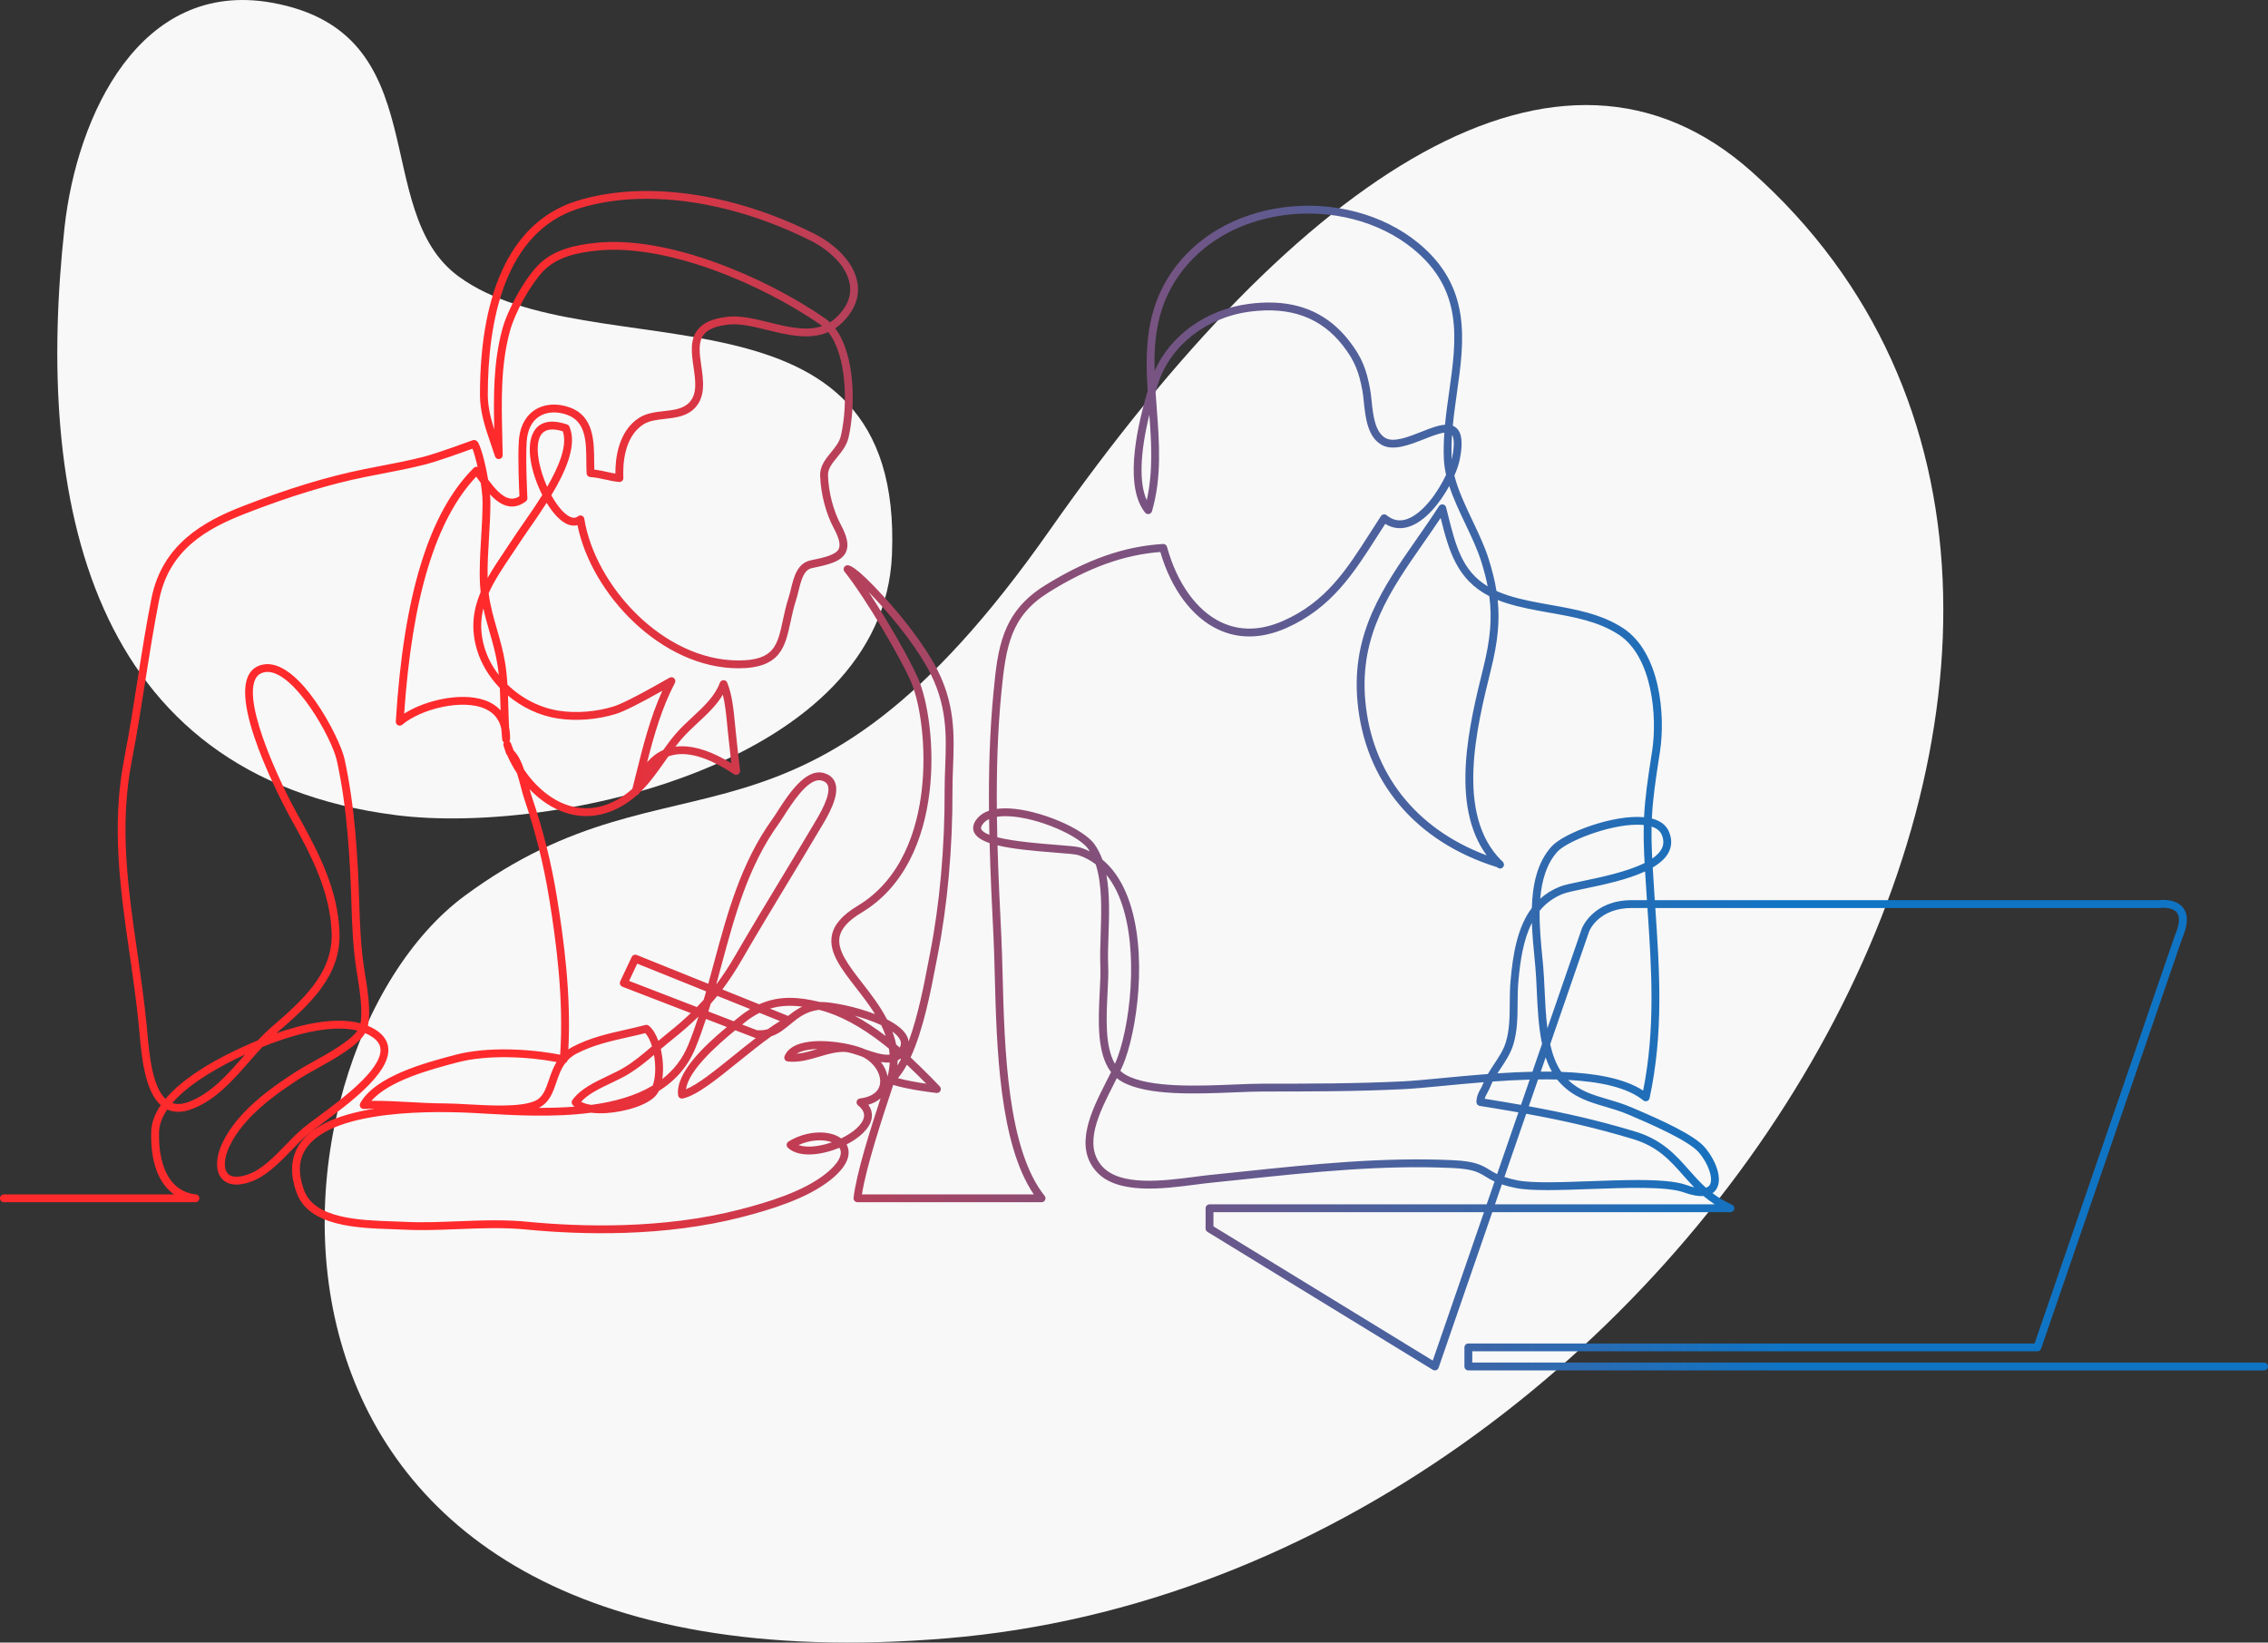 <svg width="475" height="344" viewBox="0 0 475 344" fill="none" xmlns="http://www.w3.org/2000/svg">
<rect x="0" y="0" width="475" height="344" fill="#333333" stroke="none"/>
<path d="M366.813 35.907C326.756 0.271 272.536 35.907 219.868 111.007C167.201 186.106 142.13 154.525 97.325 187.606C52.521 220.687 40.599 356.28 198.369 343.101C356.139 329.923 471.529 129.078 366.813 35.907Z" fill="#F8F8F8"/>
<path d="M13.509 47.67C7.301 104.283 18.324 162.549 82.991 170.721C116.326 174.942 184.98 159.805 186.81 116.181C189.324 56.065 123.629 78.073 96.064 57.908C77.168 44.086 91.773 6.804 56.932 0.564C29.354 -4.376 16.089 24.13 13.509 47.67Z" fill="#F8F8F8"/>
<path d="M135.456 41.635C130.38 41.635 125.585 42.299 121.258 43.654C105.507 48.585 102.18 67.577 102.163 82.641C102.16 85.153 102.765 87.581 103.518 89.944C103.358 82.743 103.341 75.887 105.177 69.027C106.289 64.873 109.652 58.783 112.52 55.729C115.831 52.203 120.647 51.281 124.923 50.843C139.853 49.317 160.185 57.964 172.759 66.646C173.133 66.905 173.486 67.194 173.819 67.512C174.297 67.216 174.757 66.86 175.197 66.438C177.41 64.317 178.347 62.019 177.984 59.608C177.372 55.552 173.365 52.202 169.82 50.419C158.345 44.65 146.269 41.635 135.456 41.635ZM265.757 63.355C272.811 63.355 278.318 65.981 282.51 71.317C285.329 74.908 286.214 77.553 286.942 81.47C287.078 82.206 287.168 83.058 287.263 83.96C287.568 86.867 287.948 90.485 290.175 91.738C291.905 92.712 294.954 91.508 297.644 90.446C299.444 89.735 301.184 89.049 302.637 88.949C302.86 86.619 303.186 84.308 303.507 82.035C305.049 71.106 306.506 60.782 296.002 52.157C288.936 46.355 278.782 43.707 268.838 45.074C259.474 46.361 251.659 50.877 246.833 57.79C242.452 64.065 241.64 70.72 241.809 77.687C245.135 70.205 252.655 64.791 261.595 63.636C263.039 63.449 264.426 63.355 265.757 63.355ZM304.114 91.08C304.005 92.739 303.966 94.397 304.038 96.046C304.04 96.105 304.043 96.165 304.046 96.225C304.062 96.155 304.077 96.087 304.091 96.021C304.724 92.913 304.451 91.619 304.114 91.08ZM115.69 89.945C114.533 89.945 113.703 90.373 113.212 91.226C111.944 93.431 112.839 98.048 114.593 101.962C117.049 97.717 118.893 93.289 117.873 90.327C117.049 90.073 116.321 89.945 115.69 89.945ZM240.717 86.856C238.741 94.98 238.547 101.147 240.168 104.76C241.501 98.867 241.155 92.786 240.717 86.856ZM121.561 107.948C121.661 107.948 121.763 107.966 121.859 108.003C122.131 108.109 122.326 108.35 122.372 108.638C124.624 122.653 138.904 138.316 154.651 138.316C154.661 138.316 154.668 138.316 154.678 138.316C162.156 138.307 162.833 135.15 163.955 129.918C164.266 128.467 164.619 126.823 165.165 125.142C165.345 124.589 165.495 123.972 165.654 123.318C166.239 120.915 166.966 117.925 169.789 117.352C172.663 116.768 175.09 116.184 175.67 114.954C176.071 114.105 175.74 112.707 174.657 110.681C172.959 107.505 171.906 103.477 171.767 99.63C171.694 97.624 172.885 96.163 174.036 94.75C174.951 93.628 175.815 92.567 176.118 91.239C177.607 84.719 177.332 74.4 173.465 69.552C169.521 71.277 164.902 70.143 160.727 69.118C157.804 68.4 155.043 67.72 152.673 67.964C150.023 68.234 148.296 68.927 147.392 70.083C146.157 71.662 146.509 74.087 146.881 76.655C147.314 79.645 147.805 83.035 145.552 85.424C143.874 87.203 141.522 87.47 139.248 87.728C137.572 87.918 135.989 88.097 134.784 88.859C130.586 91.513 130.428 97.591 130.555 100.081C130.567 100.319 130.475 100.551 130.302 100.716C130.128 100.881 129.891 100.961 129.654 100.939C128.601 100.836 127.657 100.627 126.744 100.425C125.716 100.198 124.745 99.984 123.623 99.908C123.21 99.88 122.881 99.55 122.858 99.137C122.812 98.336 122.806 97.502 122.8 96.62C122.77 92.529 122.74 88.299 118.778 86.874C116.595 86.089 114.449 86.223 112.89 87.242C111.354 88.247 110.459 90.067 110.302 92.507C110.048 96.439 110.45 104.222 110.454 104.3C110.469 104.569 110.349 104.827 110.136 104.992C109.016 105.856 107.84 106.207 106.637 106.034C105.118 105.814 103.78 104.78 102.623 103.536C102.678 104.182 102.708 104.792 102.707 105.34C102.704 107.774 102.553 110.282 102.407 112.707C102.239 115.482 102.067 118.338 102.125 121.037C103.216 119.083 104.504 117.17 105.815 115.224C106.379 114.386 106.949 113.54 107.51 112.68C108.062 111.833 108.768 110.818 109.515 109.742C110.727 108 112.194 105.889 113.573 103.663C111.317 99.229 109.998 93.519 111.786 90.41C112.642 88.922 114.547 87.451 118.764 88.892C118.983 88.967 119.159 89.129 119.251 89.341C120.917 93.16 118.528 98.647 115.468 103.725C116.336 105.304 117.329 106.658 118.339 107.527C119.996 108.954 120.79 108.329 121.051 108.123C121.199 108.007 121.379 107.948 121.561 107.948ZM101.232 127.422C100.602 129.956 100.574 132.638 101.482 135.653C102.097 137.699 103.127 139.627 104.465 141.349C104.387 140.592 104.289 139.831 104.165 139.068C103.781 136.701 103.14 134.47 102.52 132.313C102.064 130.727 101.6 129.112 101.232 127.422ZM99.735 99.822C91.257 108.802 86.314 125.065 84.649 149.453C89.408 146.413 97.621 144.722 102.453 147.026C103.249 147.406 104.099 147.959 104.837 148.763C104.831 148.539 104.825 148.316 104.819 148.093C104.784 146.774 104.749 145.435 104.676 144.081C102.474 141.804 100.796 139.077 99.907 136.125C98.527 131.542 99.126 127.647 100.661 124.007C100.604 123.494 100.56 122.972 100.532 122.441C100.364 119.274 100.568 115.885 100.766 112.609C100.911 110.207 101.06 107.724 101.063 105.338C101.065 104.068 100.911 102.59 100.678 101.117C100.544 100.934 100.414 100.754 100.288 100.58C100.097 100.316 99.911 100.059 99.735 99.822ZM106.741 155.314C106.844 155.389 106.93 155.486 106.989 155.6C106.928 155.474 106.831 155.371 106.715 155.296C106.724 155.302 106.732 155.308 106.741 155.314ZM142.826 156.287C145.821 156.287 149.279 157.476 153.161 159.842C152.907 157.651 152.697 155.662 152.462 153.429L152.445 153.275C152.394 152.786 152.346 152.282 152.296 151.766C152.099 149.712 151.882 147.453 151.39 145.478C150.062 147.733 148.074 149.582 146.137 151.383C144.947 152.49 143.716 153.634 142.693 154.833C142.269 155.33 141.86 155.845 141.457 156.374C141.902 156.316 142.359 156.287 142.826 156.287ZM109.755 161.176C112.182 164.789 115.486 167.53 118.989 168.661C122.916 169.929 126.987 169.197 130.762 166.544C131.352 166.129 131.911 165.673 132.445 165.184C132.678 164.265 132.908 163.34 133.139 162.41C134.621 156.449 136.147 150.31 138.712 144.674C133.905 147.382 130.64 149.01 128.993 149.519C125.129 150.713 120.707 151.062 116.862 150.479C113.012 149.895 109.363 148.159 106.392 145.676C106.421 146.474 106.442 147.266 106.462 148.05C106.501 149.527 106.539 150.951 106.624 152.367C106.773 153.094 106.845 153.906 106.822 154.813C106.817 154.975 106.766 155.125 106.681 155.25C106.812 155.333 106.921 155.453 106.99 155.602C107.01 155.64 107.027 155.68 107.041 155.721C107.049 155.745 107.056 155.769 107.062 155.793C107.092 155.874 107.125 155.967 107.16 156.07C107.297 156.447 107.443 156.818 107.598 157.185C108.578 158.195 109.233 159.615 109.755 161.176ZM207.153 171.544C206.701 171.755 206.3 172.031 205.984 172.391C205.539 172.897 205.376 173.307 205.5 173.609C205.691 174.079 206.312 174.484 207.214 174.833C207.189 173.737 207.168 172.642 207.153 171.544ZM208.871 175.345C212.441 176.247 217.948 176.678 221.147 176.928C223.991 177.15 225.634 177.288 226.355 177.526C227.012 177.742 227.643 178.003 228.25 178.308C228.134 178.121 228.014 177.939 227.887 177.762C225.956 175.055 217.594 171.266 211.359 170.952C210.567 170.912 209.659 170.924 208.79 171.066C208.809 172.494 208.836 173.919 208.871 175.345ZM301.724 108.469C300.512 110.291 299.273 112.068 298.067 113.799C291.21 123.638 284.733 132.932 285.929 146.625C287.261 161.873 296.473 173.578 311.362 179.139C303.579 168.521 307.774 151.533 310.62 140.007L310.684 139.747C312.115 133.951 312.536 129.522 311.91 124.853C305.083 121.335 303.446 115.32 301.724 108.469ZM345.898 173.111C345.86 174.825 345.883 176.646 345.98 178.667C345.998 179.048 346.017 179.429 346.037 179.808C346.914 179.206 347.593 178.541 347.987 177.804C348.467 176.904 348.486 175.941 348.046 174.858C347.717 174.048 346.996 173.463 345.898 173.111ZM342.882 172.716C336.84 172.716 328.14 176.232 326.196 178.356C323.88 180.885 322.896 184.435 322.575 188.221C323.726 187.182 325.094 186.318 326.724 185.676C327.647 185.312 329.347 184.958 331.5 184.51C335.251 183.729 340.75 182.585 344.44 180.737C344.404 180.075 344.37 179.411 344.338 178.745C344.233 176.565 344.213 174.616 344.261 172.784C343.821 172.738 343.359 172.716 342.882 172.716ZM171.551 163.4C168.98 163.4 165.905 168.187 164.205 170.834C163.783 171.49 163.42 172.057 163.12 172.471C156.693 181.374 153.873 191.845 151.146 201.972C150.768 203.373 150.388 204.785 149.996 206.201C151.41 204.323 152.732 202.29 154.063 199.989C157.123 194.696 160.337 189.383 163.445 184.245C165.649 180.601 167.928 176.833 170.128 173.112C170.229 172.942 170.345 172.749 170.472 172.538C171.575 170.709 174.159 166.426 173.358 164.454C173.232 164.144 172.959 163.703 172.05 163.464C171.886 163.421 171.72 163.4 171.551 163.4ZM131.758 205.429L145.957 210.906C146.446 210.405 146.918 209.9 147.378 209.387C147.552 208.799 147.723 208.209 147.891 207.62L133.461 201.812L131.758 205.429ZM161.271 211.236L165.063 212.762C165.924 212.066 166.869 211.364 168.017 210.815C165.491 210.494 163.303 210.624 161.271 211.236ZM148.355 211.831L153.679 213.884C153.811 213.776 153.94 213.671 154.066 213.568L154.68 213.065C155.498 212.394 156.306 211.818 157.108 211.329L150.239 208.564C149.787 209.123 149.325 209.67 148.849 210.209C148.687 210.75 148.523 211.292 148.355 211.831ZM322.451 190.762C322.398 194.06 322.723 197.405 323.004 200.308C323.074 201.028 323.141 201.725 323.201 202.392C323.335 203.904 323.411 205.553 323.492 207.298C323.614 209.937 323.742 212.712 324.082 215.357L331.285 194.483C331.39 194.211 333.697 188.52 341.754 188.52H344.924C344.791 186.546 344.659 184.536 344.539 182.502C340.733 184.264 335.667 185.318 331.835 186.116C329.842 186.531 328.12 186.889 327.328 187.202C325.279 188.009 323.69 189.235 322.451 190.762ZM158.499 215.743C159.373 215.822 160.124 215.739 160.801 215.542C161.658 214.935 162.51 214.364 163.353 213.842L159.067 212.117C157.935 212.685 156.833 213.421 155.725 214.332L155.441 214.564L158.499 215.743ZM56.037 140.722C55.829 140.722 55.624 140.741 55.422 140.779C54.477 140.958 53.851 141.438 53.452 142.288C50.867 147.802 59.184 164.978 62.301 170.56C66.904 178.804 70.745 186.349 71.101 195.201C71.479 204.606 64.569 210.598 57.884 216.392C63.405 214.466 70.232 212.898 75.488 214.3C76.027 211.63 75.265 206.944 74.829 204.256C74.759 203.827 74.696 203.439 74.645 203.104C73.93 198.402 73.749 194.015 73.601 189.176C73.319 179.979 72.734 169.233 70.539 159.257C69.504 154.559 61.716 140.722 56.037 140.722ZM179.004 212.715C181.123 213.859 183.296 215.285 185.512 216.987C185.243 216.202 184.917 215.437 184.55 214.689C182.892 213.909 180.925 213.239 179.004 212.715ZM185.779 213.5C187.771 214.519 189.345 215.717 189.985 217.057C190.131 217.361 190.252 217.714 190.303 218.103C192.288 212.699 193.567 205.999 194.397 201.654C194.528 200.963 194.65 200.325 194.764 199.75C196.814 189.338 197.878 177.454 197.839 165.384C197.834 163.796 197.897 162.176 197.958 160.61C198.212 154.135 198.473 147.439 194.231 139.853C190.942 133.971 185.723 127.865 181.943 124.002C185.984 130.11 190.611 138.206 192.299 142.113C196.261 151.285 198.609 180.251 180.422 191.144C177.668 192.793 176.168 194.455 175.835 196.224C175.302 199.061 177.744 202.208 180.573 205.851C182.354 208.146 184.319 210.676 185.779 213.5ZM187.682 218.742C187.931 218.954 188.181 219.17 188.431 219.389C188.83 218.678 188.682 218.141 188.502 217.763C188.214 217.162 187.656 216.586 186.91 216.043C187.232 216.916 187.495 217.815 187.682 218.742ZM171.231 219.686C169.846 219.724 168.558 219.914 167.553 220.322C167.279 220.433 167.035 220.557 166.821 220.694C168.203 220.58 169.608 220.165 171.07 219.733C171.124 219.717 171.177 219.701 171.231 219.686ZM231.721 183.215C232.447 187.156 232.298 191.632 232.161 195.764C232.083 198.118 232.009 200.34 232.095 202.314C232.165 203.909 232.065 205.859 231.96 207.923C231.699 213.054 231.388 219.174 233.507 222.797C233.736 222.28 233.939 221.783 234.108 221.31C237.07 213.032 238.625 196.357 233.842 186.581C233.222 185.315 232.514 184.192 231.721 183.215ZM187.994 222.081C187.99 222.436 187.972 222.794 187.942 223.157C188.201 222.74 188.451 222.296 188.694 221.828C188.651 221.789 188.608 221.75 188.565 221.711C188.384 221.855 188.193 221.978 187.994 222.081ZM323.551 224.423C324.045 224.423 324.537 224.426 325.026 224.432C324.505 223.508 324.076 222.504 323.72 221.444L322.691 224.426C322.979 224.424 323.265 224.423 323.551 224.423ZM320.831 193.281C319.061 196.76 318.384 201.145 317.997 205.595C317.862 207.148 317.852 208.701 317.842 210.203C317.823 212.999 317.803 215.889 316.957 218.71C316.392 220.595 315.334 222.19 314.311 223.732C314.075 224.088 313.842 224.439 313.618 224.789C316.035 224.628 318.499 224.505 320.944 224.452L322.96 218.611C322.204 215.034 322.021 211.074 321.85 207.374C321.77 205.646 321.695 204.015 321.563 202.537C321.504 201.873 321.437 201.181 321.368 200.466C321.153 198.254 320.915 195.796 320.831 193.281ZM184.493 222.402C185.208 223.335 185.696 224.38 185.892 225.437C186.149 224.435 186.292 223.463 186.338 222.519C185.752 222.561 185.132 222.511 184.493 222.402ZM138.391 219.71C138.869 221.754 138.999 224.039 138.712 225.971C141.062 224.145 142.944 221.796 144.164 218.787C144.942 216.867 145.644 214.895 146.292 212.898C144.665 214.493 142.864 216.061 140.808 217.697C139.983 218.352 139.176 219.036 138.391 219.71ZM188.058 225.796C189.921 226.311 192.278 226.71 193.995 226.962C192.957 225.906 191.514 224.467 189.94 222.985C189.361 224.047 188.735 224.998 188.058 225.796ZM234.647 224.26C234.992 224.59 235.376 224.878 235.805 225.118C240.71 227.862 251.042 227.437 258.586 227.126C260.763 227.036 262.821 226.952 264.492 226.952C274.068 226.952 283.97 226.952 293.87 226.464C296.02 226.357 298.853 226.085 302.134 225.77C305.04 225.491 308.258 225.183 311.605 224.931C312.025 224.206 312.487 223.51 312.94 222.827C313.941 221.318 314.887 219.892 315.382 218.24C316.161 215.644 316.179 212.996 316.198 210.192C316.208 208.658 316.219 207.071 316.36 205.453C316.855 199.753 317.82 194.145 320.819 190.149C320.961 185.322 321.935 180.579 324.983 177.25C327.562 174.432 337.897 170.538 344.324 171.144C344.534 166.946 345.105 163.216 345.836 158.44L346.04 157.105C347.092 150.207 346.114 137.539 339.015 132.907C334.756 130.128 329.755 129.241 324.461 128.302C321.444 127.766 318.324 127.213 315.39 126.274C314.787 126.082 314.213 125.875 313.668 125.656C314.138 130.155 313.665 134.532 312.281 140.139L312.217 140.4C309.252 152.403 304.782 170.507 314.405 180.178C314.5 180.226 314.585 180.291 314.655 180.372C315.218 181.019 314.944 181.458 314.73 181.662C314.526 181.857 314.107 182.097 313.529 181.612C296.413 176.287 285.762 163.6 284.291 146.767C283.043 132.483 289.685 122.953 296.717 112.863C298.26 110.649 299.855 108.36 301.372 106.008C301.549 105.734 301.869 105.59 302.195 105.642C302.518 105.695 302.779 105.934 302.86 106.25C302.977 106.713 303.092 107.17 303.206 107.622C304.89 114.333 306.194 119.526 311.571 122.796C311.243 121.114 310.785 119.374 310.195 117.504C309.406 115.006 308.198 112.462 306.919 109.769C305.672 107.144 304.401 104.466 303.522 101.784C301.591 105.318 298.615 109.056 295.267 110.244C293.461 110.883 291.697 110.698 290.119 109.712C289.523 110.627 288.943 111.535 288.371 112.431C283.46 120.117 278.823 127.377 269.391 131.53C264.263 133.789 259.436 133.877 255.045 131.793C249.64 129.228 245.278 123.348 243.01 115.604C235.387 116.186 227.951 118.871 219.675 124.023C211.664 129.011 210.672 135.282 209.717 145.099C208.931 153.188 208.705 161.316 208.772 169.406C209.575 169.296 210.466 169.265 211.442 169.314C217.711 169.63 226.853 173.483 229.227 176.811C229.918 177.779 230.458 178.861 230.878 180.026C232.65 181.493 234.135 183.443 235.319 185.861C240.527 196.506 238.599 213.636 235.656 221.862C235.385 222.62 235.039 223.422 234.647 224.26ZM153.983 215.76C150.187 218.895 144.243 224.094 143.67 228.124C146.224 227.071 149.808 224.176 153.576 221.134C155.143 219.869 156.732 218.586 158.318 217.374C158.286 217.371 158.254 217.367 158.223 217.364C158.15 217.357 158.079 217.34 158.011 217.313L153.983 215.76ZM326.988 224.481C333.862 224.725 340.115 225.776 344.132 228.401C346.722 215.394 345.912 203.12 345.035 190.16H341.754C334.86 190.16 332.907 194.851 332.827 195.05L324.664 218.708C325.16 220.883 325.888 222.868 326.988 224.481ZM36.072 231.012C37.058 231.347 38.208 231.259 39.564 230.749C44.183 229.009 47.667 225.029 51.036 221.179C51.135 221.066 51.234 220.954 51.333 220.841C46.187 223.223 39.693 226.804 36.072 231.012ZM310.951 230.111C313.653 230.548 316.164 230.968 318.55 231.391L320.376 226.1C317.784 226.171 315.171 226.317 312.618 226.5C312.445 226.84 312.287 227.185 312.149 227.54C311.93 228.103 311.693 228.532 311.483 228.91C311.241 229.347 311.055 229.684 310.951 230.111ZM121.704 230.737C122.23 231.045 122.966 231.267 123.862 231.392C128.596 230.751 133.053 229.53 136.693 227.349C137.322 225.731 137.371 223.214 136.972 220.926C135.349 222.308 133.655 223.689 131.769 224.854C130.614 225.567 129.274 226.205 127.978 226.821C125.636 227.935 123.223 229.083 121.704 230.737ZM78.69 230.549C81.015 230.549 83.332 230.677 85.749 230.81C88.152 230.943 90.637 231.081 93.174 231.084C94.455 231.085 96.105 231.177 97.851 231.273C102.739 231.545 108.821 231.882 111.901 230.626C113.68 229.901 114.249 228.236 114.971 226.127C115.386 224.913 115.828 223.619 116.561 222.416C110.417 221.259 102.002 220.861 95.855 222.482L95.531 222.568C90.484 223.896 81.465 226.271 77.783 230.556C78.086 230.551 78.388 230.549 78.69 230.549ZM112.82 232.013C115.303 232.03 117.831 231.96 120.317 231.766C120.181 231.653 120.053 231.532 119.936 231.402C119.677 231.113 119.655 230.685 119.883 230.372C121.576 228.05 124.471 226.672 127.271 225.341C128.585 224.716 129.825 224.125 130.904 223.459C132.94 222.201 134.705 220.71 136.549 219.127C136.199 217.977 135.723 216.992 135.142 216.362C133.895 216.684 132.629 216.969 131.4 217.246C127.835 218.05 124.149 218.881 120.762 220.65C119.989 221.054 119.373 221.539 118.868 222.08C118.823 222.265 118.715 222.43 118.56 222.544C118.511 222.581 118.458 222.611 118.403 222.636C117.488 223.846 117.002 225.266 116.527 226.657C115.804 228.769 115.058 230.949 112.82 232.013ZM167.228 239.809C168.782 240.362 171.222 240.209 173.894 239.335C174.004 239.298 174.115 239.261 174.224 239.224C172.473 238.559 169.767 238.648 167.228 239.809ZM76.472 216.365C74.92 219.037 70.069 221.739 66.151 223.921C64.866 224.637 63.758 225.254 62.96 225.765C57.559 229.221 50.989 233.96 48.105 239.978C46.921 242.45 46.763 244.725 47.702 245.773C48.43 246.587 49.919 246.658 51.894 245.976C54.807 244.968 57.377 242.315 59.862 239.748C61.086 238.485 62.241 237.292 63.426 236.301C64.175 235.673 65.285 234.853 66.57 233.902C71.508 230.248 79.775 224.133 79.691 219.866C79.67 218.827 79.116 217.951 77.997 217.189C77.522 216.866 77.012 216.593 76.472 216.365ZM233.901 225.796C233.656 226.287 233.403 226.786 233.146 227.292C230.173 233.152 226.804 239.792 230.851 244.277C234.645 248.482 243.643 247.312 250.212 246.459C251.378 246.307 252.481 246.163 253.45 246.065C255.801 245.828 258.147 245.582 260.491 245.336C274.759 243.838 289.512 242.29 304.29 242.975C309.01 243.195 310.38 244.031 311.965 244.999C312.446 245.293 312.934 245.591 313.549 245.885L318.009 232.961C315.478 232.514 312.804 232.07 309.907 231.604C309.499 231.539 309.203 231.18 309.216 230.768C309.256 229.542 309.657 228.818 310.044 228.118C310.237 227.768 310.437 227.406 310.617 226.945C310.656 226.843 310.698 226.742 310.74 226.642C307.76 226.878 304.899 227.153 302.291 227.403C298.99 227.72 296.139 227.993 293.951 228.101C284.01 228.592 274.088 228.592 264.492 228.592C262.854 228.592 260.814 228.676 258.654 228.765C250.481 229.101 240.311 229.519 235.001 226.548C234.604 226.326 234.238 226.074 233.901 225.796ZM342.947 247.129C347.251 247.129 350.978 247.366 353.205 248.175C353.787 248.387 354.331 248.55 354.829 248.663C354.001 247.818 353.238 246.954 352.484 246.1C349.756 243.011 347.179 240.094 341.917 238.521C334.094 236.182 327.511 234.681 319.646 233.253L315.076 246.496C315.8 246.737 316.675 246.97 317.776 247.193C320.863 247.817 326.804 247.601 333.095 247.373C336.446 247.252 339.846 247.129 342.947 247.129ZM320.187 231.685C328 233.109 334.577 234.614 342.389 236.949C348.101 238.658 350.956 241.89 353.717 245.016C354.825 246.27 355.951 247.545 357.282 248.74C357.62 248.635 357.877 248.461 358.046 248.219C358.913 246.971 357.861 243.759 355.793 241.346C353.592 238.777 344.999 235.11 341.764 233.729L341.106 233.447C339.404 232.717 337.754 232.231 336.157 231.761C332.825 230.781 329.677 229.854 326.864 226.93C326.604 226.66 326.358 226.377 326.126 226.082C324.812 226.049 323.475 226.045 322.126 226.063L320.187 231.685ZM313.1 252.224H359.139C358.276 251.673 357.497 251.09 356.779 250.485C355.758 250.558 354.417 250.361 352.642 249.716C349.113 248.434 340.634 248.741 333.154 249.013C326.764 249.244 320.729 249.464 317.449 248.8C316.275 248.563 315.328 248.308 314.542 248.046L313.1 252.224ZM103.662 255.566C105.871 255.566 108.076 255.64 110.248 255.852C121.781 256.976 138.899 257.447 154.957 253.304C160.846 251.784 168.207 249.563 172.899 245.839C175.607 243.689 176.66 241.704 175.803 240.377C175.339 240.568 174.87 240.741 174.406 240.893C170.291 242.239 166.777 242.041 165.006 240.36C164.821 240.185 164.729 239.935 164.754 239.682C164.78 239.429 164.923 239.203 165.139 239.069C168.873 236.758 173.687 236.571 176.17 238.42C178.785 237.16 180.672 235.445 180.937 233.961C181.094 233.083 180.692 232.279 179.708 231.501C179.449 231.296 179.338 230.955 179.427 230.636C179.517 230.318 179.79 230.085 180.119 230.044C182.576 229.744 184.064 228.647 184.308 226.955C184.609 224.875 182.969 222.422 180.546 221.279C180.518 221.269 180.49 221.259 180.461 221.25C179.077 220.776 177.769 220.329 176.893 220.301C175.128 220.246 173.383 220.76 171.537 221.305C169.421 221.931 167.233 222.577 164.978 222.298C164.724 222.267 164.499 222.119 164.369 221.898C164.24 221.677 164.221 221.409 164.319 221.172C164.749 220.129 165.629 219.332 166.934 218.803C171.007 217.152 178.245 218.493 180.982 219.676C181.043 219.701 181.102 219.728 181.162 219.755C182.96 220.37 184.905 221.018 186.32 220.874C186.291 220.45 186.242 220.033 186.176 219.621C185.806 219.311 185.44 219.013 185.081 218.731C180.305 214.971 175.76 212.537 171.571 211.497C171.561 211.495 171.551 211.492 171.541 211.49C171.459 211.495 171.384 211.503 171.316 211.513C168.832 211.871 167.241 213.093 165.744 214.325C165.735 214.333 165.726 214.341 165.716 214.348C165.639 214.411 165.562 214.474 165.486 214.538C164.306 215.513 163.1 216.508 161.534 217.034C159.246 218.666 156.903 220.558 154.61 222.41C149.964 226.161 145.951 229.401 143.011 230.056C142.784 230.107 142.546 230.058 142.355 229.923C142.165 229.788 142.042 229.579 142.015 229.348C141.473 224.611 147.693 218.871 152.228 215.083L147.858 213.397C147.198 215.429 146.483 217.439 145.687 219.402C144.144 223.211 141.595 226.225 137.984 228.481C137.868 228.716 137.74 228.934 137.6 229.133C136 231.404 130.893 232.88 126.902 233.116C126.059 233.164 124.921 233.18 123.776 233.032C115.962 234.064 107.649 233.579 100.843 233.181L99.856 233.124C91.129 232.62 70.199 232.3 64.34 240.197C62.536 242.629 62.324 245.604 63.691 249.293C65.897 255.243 75.338 255.557 82.232 255.787C83.153 255.818 84.023 255.847 84.818 255.888C88.35 256.069 91.99 255.925 95.845 255.773C98.421 255.67 101.044 255.566 103.662 255.566ZM254.138 256.832L300.071 284.946L310.796 253.864H254.138V256.832ZM300.515 287C300.365 287 300.216 286.959 300.085 286.879L252.886 257.99C252.642 257.841 252.494 257.576 252.494 257.291V253.044C252.494 252.591 252.862 252.224 253.316 252.224H311.362L313.011 247.445C312.241 247.091 311.658 246.735 311.107 246.398C309.657 245.513 308.512 244.814 304.213 244.614C289.557 243.932 274.869 245.475 260.664 246.967C258.317 247.213 255.969 247.46 253.615 247.698C252.67 247.793 251.579 247.935 250.424 248.085C243.493 248.985 234.001 250.219 229.63 245.374C224.828 240.055 228.627 232.567 231.679 226.551C232.028 225.863 232.371 225.189 232.691 224.535C229.67 220.585 230.024 213.625 230.319 207.839C230.421 205.815 230.519 203.903 230.453 202.385C230.363 200.349 230.438 198.095 230.518 195.71C230.683 190.734 230.865 185.242 229.481 181.015C228.38 180.166 227.164 179.521 225.839 179.083C225.272 178.896 223.206 178.734 221.018 178.563C216.32 178.196 212.034 177.793 208.915 177.04C209.095 183.494 209.41 189.907 209.72 196.239C209.836 198.617 209.908 201.361 209.984 204.267C210.386 219.624 210.936 240.656 218.781 250.445C218.978 250.691 219.016 251.028 218.879 251.312C218.742 251.596 218.454 251.777 218.139 251.777H179.586C179.352 251.777 179.129 251.678 178.973 251.504C178.817 251.33 178.743 251.099 178.769 250.866C179.327 245.837 182.252 236.614 184.419 230.019C183.753 230.613 182.89 231.069 181.856 231.366C182.637 232.444 182.693 233.484 182.556 234.249C182.171 236.398 179.928 238.333 177.302 239.684C177.966 240.889 178.474 243.51 173.922 247.122C168.988 251.038 161.415 253.331 155.369 254.892C139.078 259.095 121.753 258.621 110.088 257.484C105.454 257.032 100.603 257.225 95.911 257.411C92.189 257.559 88.339 257.713 84.734 257.525C83.947 257.485 83.087 257.457 82.177 257.426C74.817 257.181 64.738 256.845 62.15 249.861C60.597 245.672 60.889 242.092 63.019 239.222C65.912 235.322 71.845 233.236 78.474 232.189C77.719 232.192 76.966 232.209 76.21 232.245C75.906 232.255 75.629 232.111 75.472 231.858C75.315 231.605 75.308 231.287 75.452 231.027C78.626 225.322 89.35 222.499 95.112 220.981L95.435 220.896C101.98 219.17 110.947 219.635 117.318 220.892C118.1 209.256 116.505 197.309 115.012 188.134C113.853 181.01 112.179 174.296 109.896 167.608C109.595 166.729 109.339 165.76 109.068 164.733C108.826 163.82 108.573 162.863 108.278 161.952C107.495 160.761 106.801 159.48 106.213 158.128C106.109 158.037 106.031 157.921 105.986 157.79C105.956 157.708 105.903 157.538 105.839 157.334C105.776 157.133 105.687 156.848 105.611 156.62C105.576 156.525 105.543 156.43 105.509 156.334C105.504 156.321 105.499 156.31 105.494 156.299C105.48 156.265 105.467 156.231 105.457 156.196C105.447 156.16 105.439 156.124 105.434 156.088C105.396 155.876 105.443 155.659 105.56 155.485C105.355 155.355 105.21 155.137 105.183 154.879C105.101 154.122 105.04 153.361 104.992 152.6C104.579 150.712 103.492 149.339 101.744 148.506C97.037 146.26 88.189 148.427 84.249 151.776C83.998 151.989 83.644 152.033 83.348 151.885C83.053 151.738 82.875 151.43 82.895 151.102C84.504 124.698 89.845 107.327 99.221 97.996C99.384 97.833 99.604 97.743 99.836 97.757C99.903 97.759 99.969 97.77 100.032 97.789C99.642 96.082 99.225 94.656 98.947 93.964C97.125 94.633 91.749 96.582 89.121 97.253C85.98 98.055 83.06 98.617 79.968 99.211C78.878 99.421 77.777 99.632 76.655 99.857C69.059 101.379 60.811 103.891 51.438 107.538C43.27 110.715 35.422 115.11 33.325 125.668C32.215 131.254 31.307 137.05 30.429 142.655C29.576 148.097 28.694 153.725 27.619 159.236C24.935 173.002 26.796 185.891 28.766 199.535C29.483 204.5 30.224 209.633 30.72 214.781C30.761 215.205 30.801 215.654 30.844 216.125C31.259 220.732 31.872 227.532 34.657 230.141C38.723 225.272 46.249 221.22 52.871 218.354C53.232 218.198 53.61 218.038 54.001 217.875C54.906 216.917 55.835 215.995 56.801 215.159C63.194 209.617 69.805 203.886 69.458 195.267C69.116 186.776 65.364 179.415 60.865 171.358C60.741 171.136 48.481 149.022 51.963 141.593C52.587 140.262 53.648 139.446 55.116 139.168C62.577 137.755 71.173 154.494 72.144 158.906C74.369 169.013 74.959 179.854 75.244 189.125C75.391 193.911 75.569 198.246 76.27 202.858C76.321 203.188 76.383 203.571 76.451 203.994C76.944 207.027 77.722 211.816 77.048 214.826C77.709 215.102 78.337 215.435 78.924 215.835C80.492 216.902 81.303 218.247 81.334 219.834C81.435 224.946 73.078 231.129 67.549 235.22C66.285 236.154 65.194 236.961 64.482 237.557C63.364 238.493 62.237 239.657 61.045 240.888C58.425 243.593 55.717 246.39 52.432 247.525C49.046 248.695 47.324 247.812 46.476 246.865C45.073 245.299 45.129 242.388 46.622 239.271C49.685 232.879 56.488 227.957 62.073 224.384C62.913 223.847 64.042 223.218 65.349 222.489C68.751 220.594 73.333 218.042 74.865 215.836C68.688 214.306 59.884 217.252 54.953 219.26C54.062 220.216 53.18 221.223 52.275 222.258C48.772 226.259 45.15 230.398 40.144 232.283C38.21 233.012 36.493 233.038 35.031 232.36C33.992 233.876 33.359 235.461 33.314 237.091C33.211 240.733 33.759 249.295 41.028 250.143C41.461 250.193 41.779 250.571 41.753 251.005C41.728 251.438 41.368 251.777 40.933 251.777H0.822C0.368 251.777 0 251.41 0 250.957C0 250.504 0.368 250.137 0.822 250.137H36.436C33.192 247.834 31.495 243.297 31.67 237.046C31.725 235.094 32.453 233.224 33.663 231.453C30.303 228.441 29.649 221.186 29.207 216.272C29.165 215.805 29.124 215.358 29.084 214.938C28.591 209.829 27.853 204.715 27.139 199.77C25.236 186.59 23.268 172.961 26.006 158.924C27.075 153.442 27.954 147.83 28.805 142.402C29.686 136.78 30.596 130.967 31.712 125.349C33.969 113.986 42.648 109.196 50.841 106.009C60.303 102.328 68.641 99.79 76.331 98.249C77.458 98.023 78.563 97.811 79.657 97.6C82.724 97.011 85.62 96.454 88.713 95.664C91.755 94.887 98.911 92.228 98.983 92.202C99.068 92.17 99.157 92.153 99.248 92.15C99.492 92.144 99.741 92.243 99.934 92.431C100.597 93.075 101.628 96.803 102.229 100.453C103.527 102.205 105.16 104.163 106.872 104.41C107.515 104.503 108.145 104.347 108.79 103.935C108.706 102.189 108.434 95.919 108.661 92.401C108.904 88.644 110.605 86.776 111.989 85.87C113.984 84.566 116.662 84.369 119.335 85.331C124.375 87.144 124.413 92.392 124.443 96.608C124.448 97.21 124.452 97.787 124.469 98.34C125.413 98.452 126.268 98.641 127.1 98.824C127.703 98.957 128.283 99.086 128.885 99.184C128.864 96.023 129.483 90.269 133.904 87.474C135.428 86.51 137.275 86.301 139.062 86.098C141.134 85.863 143.09 85.641 144.355 84.3C146.065 82.486 145.671 79.768 145.253 76.889C144.849 74.094 144.43 71.204 146.096 69.074C147.29 67.548 149.387 66.65 152.505 66.332C155.159 66.062 158.054 66.772 161.12 67.525C164.953 68.466 168.884 69.432 172.205 68.279C172.081 68.18 171.953 68.085 171.823 67.995C159.49 59.478 139.606 50.989 125.09 52.475C121.118 52.882 116.66 53.719 113.72 56.85C111.004 59.742 107.82 65.512 106.765 69.45C104.845 76.623 105.018 83.903 105.201 91.612C105.23 92.841 105.26 94.074 105.28 95.313C105.287 95.72 104.994 96.07 104.591 96.136C104.188 96.203 103.798 95.963 103.675 95.575C103.406 94.728 103.107 93.861 102.819 93.024C101.686 89.736 100.515 86.337 100.519 82.639C100.545 60.25 107.546 46.227 120.766 42.089C134.71 37.723 153.325 40.29 170.559 48.954C174.472 50.922 178.904 54.689 179.609 59.364C180.05 62.29 178.919 65.145 176.336 67.621C175.88 68.058 175.408 68.434 174.922 68.757C179.108 74.307 179.21 85.079 177.721 91.603C177.332 93.305 176.259 94.622 175.311 95.785C174.264 97.07 173.359 98.181 173.41 99.571C173.54 103.178 174.523 106.946 176.108 109.91C177.488 112.493 177.813 114.265 177.158 115.653C176.249 117.578 173.666 118.238 170.117 118.959C168.443 119.299 167.896 121.059 167.252 123.705C167.092 124.36 166.928 125.037 166.729 125.648C166.208 127.249 165.88 128.78 165.562 130.261C164.448 135.458 163.486 139.946 154.68 139.956C154.67 139.956 154.66 139.956 154.651 139.956C138.507 139.957 123.843 124.362 120.945 109.981C120.044 110.221 118.796 110.087 117.265 108.769C116.321 107.956 115.362 106.744 114.487 105.307C113.262 107.231 111.99 109.061 110.866 110.677C110.094 111.788 109.427 112.748 108.888 113.575C108.322 114.442 107.747 115.295 107.179 116.139C105.305 118.922 103.542 121.539 102.342 124.242C102.676 126.904 103.371 129.326 104.101 131.861C104.734 134.064 105.389 136.342 105.788 138.806C106.039 140.353 106.187 141.878 106.281 143.379C109.202 146.225 113.033 148.238 117.109 148.857C120.717 149.405 124.871 149.075 128.507 147.952C129.699 147.584 132.616 146.287 139.742 142.2C140.254 141.907 140.254 141.907 140.329 141.878C140.649 141.758 141.009 141.847 141.235 142.102C141.461 142.357 141.506 142.725 141.347 143.027C138.642 148.159 136.989 153.906 135.535 159.611C136.522 158.483 137.646 157.638 138.902 157.083C139.714 155.943 140.554 154.81 141.441 153.77C142.525 152.499 143.792 151.322 145.016 150.183C147.444 147.926 149.736 145.793 150.767 142.982C150.884 142.664 151.184 142.45 151.523 142.444C151.857 142.423 152.171 142.639 152.299 142.952C153.345 145.49 153.657 148.741 153.932 151.609C153.982 152.12 154.029 152.62 154.08 153.103L154.097 153.258C154.391 156.053 154.645 158.467 154.997 161.369C155.035 161.687 154.885 161.998 154.611 162.166C154.338 162.334 153.991 162.327 153.724 162.149C148.179 158.449 143.617 157.171 140.162 158.349C140.096 158.372 140.031 158.395 139.967 158.42C139.753 158.722 139.537 159.028 139.32 159.338C137.677 161.675 135.993 164.072 133.909 166.065C133.815 166.293 133.626 166.46 133.403 166.532C132.867 167.013 132.304 167.466 131.708 167.884C127.494 170.846 122.921 171.655 118.482 170.221C115.722 169.33 113.125 167.604 110.916 165.286C111.09 165.924 111.263 166.528 111.452 167.079C113.765 173.855 115.461 180.656 116.635 187.871C118.09 196.814 119.64 208.37 119.032 219.778C119.33 219.573 119.652 219.379 120 219.197C123.577 217.328 127.37 216.474 131.038 215.647C132.398 215.34 133.805 215.023 135.164 214.66C135.422 214.593 135.697 214.652 135.902 214.822C136.718 215.5 137.388 216.632 137.882 217.986C138.501 217.459 139.134 216.93 139.783 216.415C141.6 214.969 143.213 213.577 144.679 212.171L130.343 206.642C130.13 206.56 129.961 206.393 129.876 206.182C129.792 205.971 129.798 205.734 129.895 205.528L132.304 200.412C132.489 200.018 132.951 199.839 133.355 200.001L148.337 206.031C148.755 204.53 149.158 203.032 149.558 201.546C152.324 191.277 155.183 180.659 161.786 171.512C162.059 171.134 162.412 170.584 162.821 169.949C165.002 166.554 168.652 160.872 172.47 161.878C173.67 162.194 174.481 162.854 174.881 163.838C175.991 166.569 173.317 171.002 171.881 173.383C171.756 173.59 171.642 173.779 171.543 173.946C169.339 177.673 167.058 181.445 164.852 185.092C161.748 190.224 158.539 195.53 155.487 200.808C154.113 203.185 152.748 205.281 151.289 207.218L159.008 210.325C163.136 208.471 167.196 208.747 171.721 209.845C171.765 209.844 171.81 209.844 171.855 209.844C174.224 209.844 179.113 210.777 183.263 212.386C182.055 210.439 180.635 208.609 179.273 206.855C176.202 202.899 173.55 199.483 174.22 195.921C174.644 193.665 176.396 191.643 179.576 189.738C189.014 184.085 192.104 173.489 193.034 165.595C194.106 156.497 192.716 147.222 190.789 142.762C188.561 137.607 181.13 125.03 176.865 119.711C176.685 119.488 176.636 119.187 176.735 118.918C176.833 118.649 177.065 118.45 177.347 118.395C177.722 118.32 178.864 118.094 185.283 125.151C189.586 129.88 193.371 134.948 195.667 139.054C200.134 147.043 199.863 153.972 199.601 160.674C199.538 162.294 199.478 163.825 199.483 165.378C199.522 177.555 198.448 189.55 196.376 200.067C196.264 200.638 196.143 201.274 196.011 201.96C194.962 207.46 193.4 215.64 190.709 221.451C193.924 224.451 196.655 227.346 196.821 227.522C197.057 227.772 197.111 228.143 196.957 228.45C196.803 228.757 196.474 228.936 196.131 228.898C195.886 228.871 190.525 228.269 187.073 227.218L186.756 228.178C184.854 233.932 181.4 244.383 180.524 250.137H216.513C209.261 239.483 208.732 219.25 208.341 204.309C208.265 201.414 208.194 198.679 208.078 196.319C207.759 189.808 207.436 183.209 207.257 176.567C205.549 175.987 204.388 175.236 203.978 174.228C203.718 173.592 203.641 172.57 204.748 171.31C205.344 170.63 206.141 170.121 207.131 169.784C207.054 161.526 207.276 153.219 208.081 144.941C208.949 136.012 209.699 128.301 218.805 122.632C227.561 117.181 235.43 114.413 243.57 113.922C243.964 113.897 244.31 114.15 244.412 114.524C246.497 122.127 250.63 127.881 255.752 130.312C259.69 132.182 264.057 132.087 268.727 130.03C277.704 126.077 282.004 119.345 286.985 111.55C287.71 110.414 288.447 109.261 289.212 108.095C289.339 107.9 289.544 107.769 289.775 107.734C290.006 107.699 290.241 107.763 290.421 107.911C291.746 108.996 293.151 109.254 294.717 108.698C298.009 107.53 301.154 103.085 302.864 99.44C302.61 98.329 302.444 97.221 302.396 96.116C302.315 94.279 302.367 92.438 302.498 90.607C301.322 90.758 299.721 91.39 298.249 91.971C295.217 93.167 291.781 94.523 289.367 93.166C286.402 91.497 285.973 87.413 285.628 84.132C285.536 83.262 285.45 82.441 285.325 81.769C284.647 78.115 283.825 75.651 281.215 72.329C276.622 66.479 270.272 64.168 261.806 65.262C252.629 66.448 245.062 72.398 242.528 80.419C242.351 80.979 242.181 81.531 242.018 82.077C242.093 83.228 242.18 84.387 242.268 85.555C242.799 92.625 243.348 99.937 241.266 107.079C241.18 107.373 240.938 107.594 240.637 107.654C240.335 107.714 240.028 107.602 239.836 107.364C235.66 102.182 237.652 91.03 240.36 81.888C239.824 73.383 239.968 64.754 245.484 56.852C250.575 49.559 258.789 44.8 268.613 43.449C279.002 42.02 289.632 44.803 297.046 50.891C308.262 60.101 306.673 71.368 305.135 82.263C304.814 84.534 304.488 86.844 304.269 89.163C304.517 89.263 304.749 89.4 304.962 89.578C306.197 90.61 306.432 92.761 305.702 96.347C305.523 97.227 305.142 98.361 304.596 99.605C305.396 102.732 306.918 105.938 308.405 109.067C309.651 111.692 310.94 114.406 311.762 117.011C312.524 119.424 313.075 121.63 313.418 123.768C314.174 124.111 314.996 124.426 315.891 124.713C318.721 125.617 321.785 126.161 324.749 126.687C329.973 127.614 335.374 128.572 339.915 131.534C347.713 136.622 348.822 149.761 347.666 157.352L347.461 158.688C346.727 163.481 346.157 167.208 345.958 171.421C347.784 171.891 348.998 172.837 349.569 174.241C350.196 175.781 350.152 177.239 349.438 178.575C348.793 179.782 347.622 180.802 346.138 181.672C346.27 183.989 346.421 186.277 346.572 188.52H452.191C452.688 188.46 455.746 188.178 457.238 190.129C458.327 191.556 458.253 193.714 457.016 196.547L427.484 282.449C427.368 282.78 427.056 283.003 426.707 283.003H308.347V285.36H474.178C474.63 285.36 475 285.727 475 286.18C475 286.633 474.63 287 474.178 287H307.525C307.072 287 306.703 286.633 306.703 286.18V282.183C306.703 281.73 307.072 281.363 307.525 281.363H426.119L455.471 195.983C455.479 195.962 455.487 195.941 455.495 195.92C456.473 193.694 456.621 192.037 455.931 191.126C455.101 190.033 453.071 190.051 452.36 190.153C452.323 190.158 452.282 190.16 452.245 190.16H346.683C347.592 203.609 348.421 216.33 345.482 229.986C345.422 230.266 345.221 230.493 344.95 230.588C344.68 230.683 344.38 230.63 344.158 230.448C340.793 227.701 335.007 226.52 328.427 226.171C330.842 228.487 333.532 229.279 336.622 230.188C338.265 230.671 339.964 231.171 341.756 231.941L342.411 232.221C348.434 234.791 354.883 237.76 357.042 240.281C359.323 242.943 360.924 246.957 359.396 249.154C359.215 249.414 358.976 249.668 358.662 249.885C359.829 250.774 361.159 251.593 362.745 252.294C363.1 252.451 363.296 252.834 363.216 253.214C363.135 253.593 362.8 253.864 362.412 253.864H312.535L301.292 286.447C301.211 286.682 301.027 286.868 300.792 286.952C300.702 286.984 300.608 287 300.515 287Z" fill="url(#paint0_linear_4485_5084)"/>
<defs>
<linearGradient id="paint0_linear_4485_5084" x1="-258.484" y1="163.496" x2="475.852" y2="163.496" gradientUnits="userSpaceOnUse">
<stop offset="0.5" stop-color="#FF2A2C"/>
<stop offset="0.63" stop-color="#9A496C"/>
<stop offset="0.74" stop-color="#4F609B"/>
<stop offset="0.82" stop-color="#216EB8"/>
<stop offset="0.86" stop-color="#1074C4"/>
</linearGradient>
</defs>
</svg>
